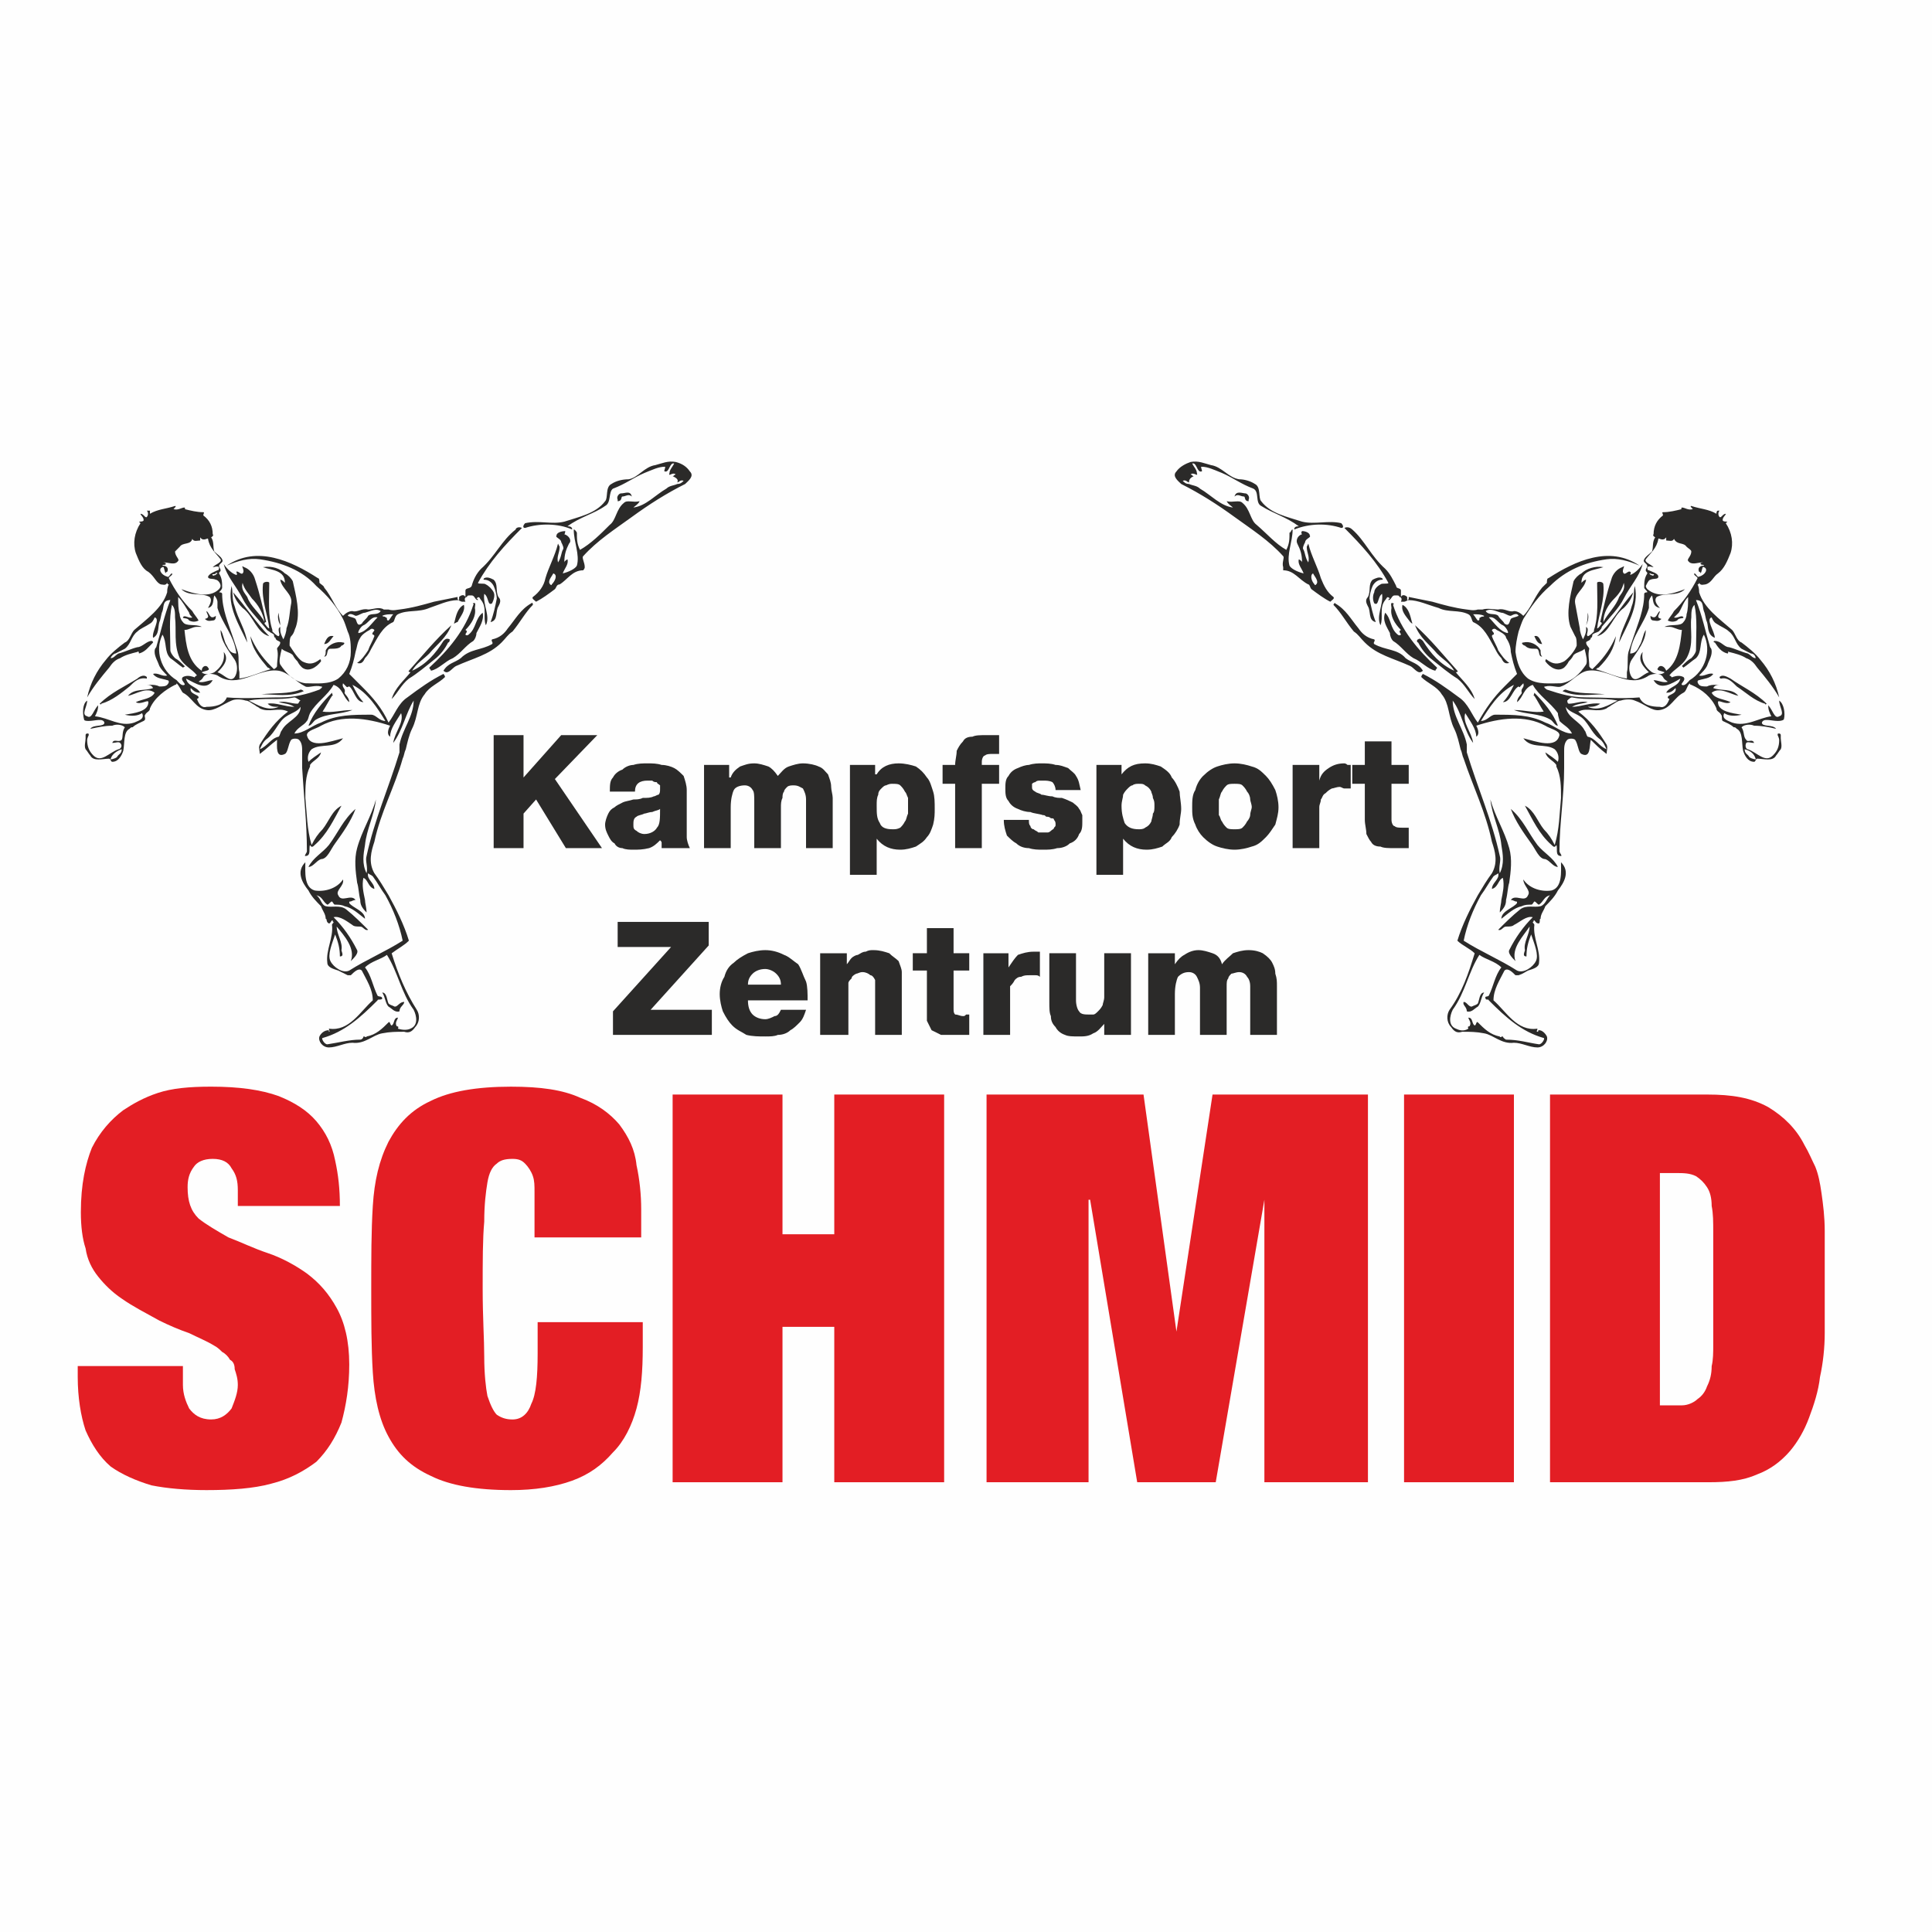 <?xml version="1.0" encoding="UTF-8"?>
<!DOCTYPE svg PUBLIC "-//W3C//DTD SVG 1.1//EN" "http://www.w3.org/Graphics/SVG/1.1/DTD/svg11.dtd">
<!-- Creator: CorelDRAW X7 -->
<svg xmlns="http://www.w3.org/2000/svg" xml:space="preserve" width="297mm" height="297mm" version="1.1" style="shape-rendering:geometricPrecision; text-rendering:geometricPrecision; image-rendering:optimizeQuality; fill-rule:evenodd; clip-rule:evenodd"
viewBox="0 0 29700 29700"
 xmlns:xlink="http://www.w3.org/1999/xlink">
 <defs>
  <style type="text/css">
   <![CDATA[
    .fil0 {fill:#FEFEFE}
    .fil3 {fill:#2B2A29}
    .fil2 {fill:#2B2A29;fill-rule:nonzero}
    .fil1 {fill:#E31E24;fill-rule:nonzero}
   ]]>
  </style>
 </defs>
 <g id="Ebene_x0020_1">
  <rect class="fil0" y="-109" width="29809" height="29809"/>
 </g>
 <g id="Ebene_x0020_1_0">
  <path class="fil1" d="M3656 18298c0,-145 -24,-241 -96,-338 -49,-96 -145,-145 -290,-145 -145,0 -241,49 -289,121 -73,97 -97,193 -97,314 0,217 48,362 169,482 121,97 290,193 458,290 193,72 387,169 604,241 217,72 434,193 603,314 193,145 338,313 458,531 121,217 193,506 193,868 0,338 -48,628 -120,893 -97,241 -217,434 -386,603 -193,145 -411,266 -700,338 -265,72 -603,97 -989,97 -314,0 -604,-25 -845,-73 -241,-72 -458,-169 -627,-289 -169,-145 -290,-338 -386,-555 -73,-218 -121,-507 -121,-821l0 -169 1617 0 0 290c0,145 48,265 96,362 73,96 169,169 338,169 145,0 241,-73 314,-169 48,-121 96,-241 96,-362 0,-97 -24,-169 -48,-241 0,-73 -24,-121 -72,-145 -25,-48 -73,-97 -121,-121 -24,-24 -72,-72 -121,-96 -120,-73 -241,-121 -386,-193 -145,-49 -313,-121 -458,-193 -217,-121 -410,-218 -579,-338 -145,-97 -266,-217 -362,-338 -97,-121 -169,-265 -193,-434 -49,-145 -73,-338 -73,-555 0,-435 73,-748 169,-990 121,-241 290,-434 483,-579 145,-96 313,-193 531,-265 217,-72 482,-97 820,-97 434,0 772,49 1038,145 241,97 434,217 579,386 144,169 241,362 289,603 48,218 73,435 73,700l-1569 0 0 -241 0 0z"/>
  <path id="_1" class="fil1" d="M8217 18539c0,-72 0,-145 0,-217 0,-96 0,-169 -25,-241 -24,-73 -72,-145 -120,-193 -48,-49 -97,-73 -193,-73 -121,0 -193,24 -242,73 -72,48 -120,145 -144,289 -24,145 -49,338 -49,604 -24,265 -24,603 -24,1037 0,434 24,772 24,1038 0,265 25,482 49,603 48,145 96,241 144,289 73,49 145,73 242,73 145,0 241,-97 289,-242 73,-144 97,-410 97,-772l0 -482 1616 0 0 386c0,362 -24,675 -96,941 -72,265 -193,507 -362,675 -169,194 -362,338 -627,435 -266,96 -579,145 -941,145 -531,0 -941,-73 -1231,-218 -314,-144 -507,-337 -651,-603 -145,-265 -218,-603 -242,-989 -24,-386 -24,-820 -24,-1279 0,-483 0,-893 24,-1279 24,-386 97,-700 242,-989 144,-265 337,-483 651,-627 290,-145 700,-218 1231,-218 458,0 796,49 1061,169 266,97 459,242 604,411 144,193 241,386 265,627 48,217 72,458 72,675l0 435 -1640 0 0 -483 0 0z"/>
  <polygon id="_2" class="fil1" points="12825,16826 14514,16826 14514,22786 12825,22786 12825,20397 12029,20397 12029,22786 10340,22786 10340,16826 12029,16826 12029,18974 12825,18974 "/>
  <polygon id="_3" class="fil1" points="15166,16826 17579,16826 18085,20470 18085,20470 18640,16826 21029,16826 21029,22786 19437,22786 19437,18443 19437,18443 18689,22786 17482,22786 16758,18443 16734,18443 16734,22786 15166,22786 "/>
  <polygon id="_4" class="fil1" points="21584,16826 23273,16826 23273,22786 21584,22786 "/>
  <path id="_5" class="fil1" d="M23828 16826l2413 0c386,0 675,48 941,193 241,145 434,338 555,579 72,121 120,241 169,338 48,121 72,241 96,410 24,169 49,362 49,579 0,242 0,531 0,893 0,217 0,434 0,676 0,217 -25,458 -73,675 -24,217 -96,435 -169,628 -72,193 -169,362 -289,506 -145,169 -314,290 -507,362 -217,97 -458,121 -748,121l-2437 0 0 -5960 0 0zm1689 4778l338 0c96,0 193,-49 241,-97 72,-48 121,-121 145,-193 48,-96 72,-193 72,-314 24,-96 24,-217 24,-313l0 -1738c0,-168 0,-289 -24,-410 0,-120 -24,-217 -72,-289 -48,-73 -97,-121 -169,-169 -97,-48 -193,-48 -314,-48l-241 0 0 3571 0 0z"/>
  <polygon class="fil2" points="7589,11301 8048,11301 8048,11952 8627,11301 9182,11301 8530,11976 9254,13038 8699,13038 8241,12290 8048,12507 8048,13038 7589,13038 "/>
  <path id="_1_1" class="fil2" d="M9375 12169c0,-96 0,-169 48,-217 24,-48 72,-96 145,-121 48,-48 120,-72 169,-72 72,-24 144,-24 217,-24 72,0 145,0 217,24 72,0 145,24 193,48 48,24 97,73 145,121 24,72 48,145 48,217l0 555c0,72 0,121 0,169 0,48 24,121 48,169l-434 0c0,-24 0,-48 0,-73 0,-24 0,-24 -24,-48 -48,48 -97,97 -169,121 -97,24 -169,24 -241,24 -49,0 -121,0 -169,-24 -48,0 -97,-24 -121,-73 -48,-24 -72,-72 -96,-120 -24,-48 -49,-97 -49,-169 0,-48 25,-121 49,-169 24,-48 48,-72 96,-97 24,-24 73,-48 121,-72 48,-24 96,-24 169,-48 48,0 96,0 144,-24 73,0 121,0 169,-24 25,0 49,-25 73,-25 24,-24 24,-48 24,-96 0,-24 0,-24 0,-48 -24,-24 -48,-24 -48,-49 -24,0 -49,0 -73,-24 -24,0 -48,0 -72,0 -121,0 -193,49 -193,169l-386 0 0 0zm362 507c0,48 0,72 48,96 24,25 72,49 121,49 96,0 168,-49 193,-97 48,-48 48,-145 48,-289 -24,24 -73,24 -121,48 -48,0 -96,24 -120,24 -49,24 -97,24 -121,48 -48,24 -48,73 -48,121l0 0z"/>
  <path id="_2_2" class="fil2" d="M10822 11759l387 0 0 193 24 0c24,-72 72,-121 144,-169 73,-24 121,-48 218,-48 72,0 144,24 217,48 48,24 96,73 145,145 48,-48 96,-121 168,-145 73,-24 145,-48 218,-48 96,0 193,24 241,48 72,24 96,73 145,121 24,72 48,120 48,193 0,48 24,120 24,169l0 772 -410 0 0 -748c0,-73 -24,-121 -48,-169 -49,-24 -73,-48 -145,-48 -24,0 -73,0 -97,24 -24,24 -48,48 -48,72 -24,24 -24,73 -24,97 -24,48 -24,96 -24,144l0 628 -410 0 0 -724c0,-72 0,-145 -25,-169 -24,-48 -72,-72 -120,-72 -73,0 -145,24 -169,72 -24,48 -48,145 -48,265l0 628 -410 0 0 -1279 -1 0z"/>
  <path id="_3_3" class="fil2" d="M13066 11759l387 0 0 145 24 0c72,-121 193,-169 337,-169 97,0 194,24 266,48 72,48 121,97 169,169 48,48 72,145 96,217 24,73 24,169 24,266 0,72 0,144 -24,241 -24,72 -48,145 -96,193 -48,72 -97,96 -169,145 -73,24 -145,48 -241,48 -145,0 -266,-48 -362,-169l0 0 0 555 -411 0 0 -1689 0 0zm652 290c-24,0 -48,0 -97,24 -24,0 -48,24 -72,48 -24,24 -48,48 -48,96 -24,49 -24,97 -24,169 0,121 0,193 48,266 24,72 96,96 193,96 48,0 72,0 121,-24 24,-24 48,-48 72,-96 24,-24 24,-73 48,-121 0,-24 0,-72 0,-121 0,-48 0,-72 0,-120 -24,-49 -24,-73 -48,-97 -24,-48 -48,-72 -72,-96 -25,-24 -73,-24 -121,-24l0 0z"/>
  <path id="_4_4" class="fil2" d="M14683 12049l-193 0 0 -290 193 0c0,-72 24,-145 24,-217 24,-48 49,-97 97,-145 24,-48 72,-72 145,-72 48,-24 120,-24 217,-24 24,0 72,0 96,0 48,0 73,0 97,0l0 289c-24,0 -73,0 -97,0 -48,0 -96,0 -120,24 -25,0 -49,48 -49,97l0 48 266 0 0 290 -266 0 0 989 -410 0 0 -989 0 0z"/>
  <path id="_5_5" class="fil2" d="M15817 12604c0,48 0,72 24,96 0,24 24,48 49,48 24,24 48,24 72,49 24,0 48,0 72,0 24,0 49,0 73,0 24,0 48,-25 48,-25 24,-24 48,-24 48,-48 24,-24 24,-24 24,-48 0,-24 0,-48 -24,-72 0,-25 -24,-25 -48,-25 -24,-24 -48,-24 -72,-24 -25,-24 -25,-24 -49,-24 -72,-24 -144,-24 -193,-48 -72,0 -144,-24 -193,-48 -72,-25 -120,-73 -144,-121 -49,-48 -49,-121 -49,-193 0,-72 0,-145 49,-193 24,-48 72,-97 144,-121 49,-24 121,-48 169,-48 73,-24 145,-24 193,-24 73,0 145,0 217,24 73,0 121,24 193,48 49,49 97,73 121,121 48,72 48,121 72,217l-386 0c0,-48 -24,-96 -48,-121 -48,-24 -96,-24 -145,-24 -24,0 -24,0 -48,0 -24,0 -48,0 -72,24 0,0 -24,0 -49,25 0,0 0,24 0,48 0,24 0,48 49,72 24,24 72,24 96,48 48,0 97,25 169,25 48,24 97,24 145,24 72,24 121,48 169,72 24,24 72,48 96,97 24,24 24,48 49,96 0,24 0,48 0,97 0,72 0,144 -49,193 -24,72 -72,120 -144,144 -49,49 -121,73 -194,73 -72,24 -144,24 -217,24 -72,0 -144,0 -217,-24 -72,0 -145,-24 -193,-73 -48,-24 -96,-72 -145,-120 -24,-73 -48,-145 -48,-241l386 0 0 0z"/>
  <path id="_6" class="fil2" d="M16855 11759l386 0 0 145 0 0c96,-121 193,-169 362,-169 96,0 169,24 241,48 72,48 145,97 169,169 48,48 96,145 121,217 0,73 24,169 24,266 0,72 -24,144 -24,241 -25,72 -73,145 -121,193 -24,72 -97,96 -145,145 -72,24 -145,48 -241,48 -145,0 -266,-48 -362,-169l0 0 0 555 -410 0 0 -1689 0 0zm651 290c-24,0 -72,0 -96,24 -24,0 -49,24 -73,48 -24,24 -48,48 -72,96 0,49 -24,97 -24,169 0,121 24,193 48,266 48,72 121,96 217,96 24,0 73,0 97,-24 48,-24 72,-48 96,-96 0,-24 24,-73 24,-121 24,-24 24,-72 24,-121 0,-48 0,-72 -24,-120 0,-49 -24,-73 -24,-97 -24,-48 -48,-72 -96,-96 -24,-24 -49,-24 -97,-24l0 0z"/>
  <path id="_7" class="fil2" d="M18327 12410c0,-96 0,-193 48,-265 24,-96 72,-169 120,-217 73,-72 145,-121 218,-145 72,-24 169,-48 265,-48 97,0 193,24 265,48 97,24 145,73 218,145 48,48 96,121 144,217 25,72 49,169 49,265 0,97 -24,169 -49,266 -48,72 -96,145 -144,193 -73,72 -121,121 -218,145 -72,24 -168,48 -265,48 -96,0 -193,-24 -265,-48 -73,-24 -145,-73 -218,-145 -48,-48 -96,-121 -120,-193 -48,-97 -48,-169 -48,-266zm410 0c0,25 0,73 0,121 24,24 24,73 48,97 24,48 48,72 72,96 25,24 73,24 121,24 48,0 97,0 121,-24 24,-24 48,-48 72,-96 24,-24 48,-73 48,-97 0,-48 24,-96 24,-121 0,-48 -24,-96 -24,-120 0,-48 -24,-97 -48,-121 -24,-48 -48,-72 -72,-96 -24,-24 -73,-24 -121,-24 -48,0 -96,0 -121,24 -24,24 -48,48 -72,96 -24,24 -24,73 -48,121 0,24 0,72 0,120z"/>
  <path id="_8" class="fil2" d="M19871 11759l410 0 0 241 0 0c24,-96 72,-144 145,-193 72,-48 145,-72 241,-72 0,0 24,0 48,24 0,0 24,0 49,0l0 362c-25,0 -73,0 -97,0 -24,0 -48,-24 -72,-24 -49,0 -97,24 -121,24 -48,24 -72,48 -96,72 -49,24 -49,73 -73,97 0,48 -24,72 -24,120l0 628 -410 0 0 -1279z"/>
  <path id="_9" class="fil2" d="M21656 12049l-265 0 0 555c0,48 24,96 48,96 24,24 73,24 121,24 0,0 24,0 48,0 0,0 24,0 48,0l0 314c-48,0 -72,0 -120,0 -24,0 -73,0 -97,0 -96,0 -169,0 -217,-24 -72,0 -121,-24 -145,-73 -24,-24 -48,-72 -72,-120 0,-73 -24,-145 -24,-217l0 -555 -193 0 0 -290 193 0 0 -362 410 0 0 362 265 0 0 290 0 0z"/>
  <polygon id="_10" class="fil2" points="9423,15547 10316,14558 9495,14558 9495,14172 10895,14172 10895,14534 10002,15523 10943,15523 10943,15909 9423,15909 "/>
  <path id="_11" class="fil2" d="M11498 15378c0,97 24,169 72,218 49,48 121,72 194,72 48,0 96,-24 144,-48 49,0 73,-49 97,-97l386 0c-24,73 -48,145 -97,193 -48,48 -96,97 -144,121 -49,48 -121,72 -193,72 -49,24 -121,24 -193,24 -97,0 -194,0 -290,-24 -72,-48 -145,-72 -217,-145 -48,-48 -97,-120 -145,-217 -24,-72 -48,-169 -48,-265 0,-97 24,-193 72,-266 24,-96 73,-168 145,-217 48,-48 121,-96 217,-145 72,-24 169,-48 266,-48 96,0 193,24 289,73 72,24 145,96 217,144 48,73 73,169 121,266 24,72 24,193 24,289l-917 0 0 0zm507 -241c0,-72 -24,-121 -73,-169 -48,-48 -120,-72 -168,-72 -73,0 -145,24 -194,72 -48,48 -72,97 -72,169l507 0 0 0z"/>
  <path id="_12" class="fil2" d="M12608 14654l410 0 0 169 0 0c24,-24 48,-72 73,-96 24,-24 72,-48 96,-48 48,-25 73,-49 121,-49 48,-24 72,-24 120,-24 97,0 169,24 242,48 48,49 96,73 144,121 25,73 49,121 49,169 0,48 0,121 0,145l0 820 -410 0 0 -603c0,-48 0,-97 0,-145 0,-24 0,-72 0,-96 -25,-49 -49,-73 -73,-73 -24,-24 -72,-48 -120,-48 -49,0 -73,24 -97,24 -48,24 -72,48 -72,73 -25,24 -49,48 -49,72 0,48 0,72 0,96l0 700 -434 0 0 -1255 0 0z"/>
  <path id="_13" class="fil2" d="M14900 14920l-241 0 0 579c0,48 0,72 24,97 48,0 73,24 121,24 24,0 24,0 48,-24 24,0 48,0 48,0l0 313c-24,0 -72,0 -96,0 -48,0 -73,0 -121,0 -96,0 -169,0 -217,0 -48,-24 -97,-48 -145,-72 -24,-48 -48,-97 -72,-145 0,-48 0,-121 0,-217l0 -555 -217 0 0 -266 217 0 0 -386 410 0 0 386 241 0 0 266 0 0z"/>
  <path id="_14" class="fil2" d="M15117 14654l386 0 0 218 0 0c49,-73 97,-145 145,-193 73,-25 145,-49 242,-49 24,0 24,0 48,0 24,0 24,0 48,0l0 386c-24,-24 -48,-24 -72,-24 -24,0 -49,0 -73,0 -72,0 -96,0 -144,24 -49,0 -73,25 -97,49 -24,48 -48,72 -72,96 0,48 0,73 0,121l0 627 -411 0 0 -1255 0 0z"/>
  <path id="_15" class="fil2" d="M17386 15909l-411 0 0 -169 0 0c-48,49 -96,121 -169,145 -72,48 -144,48 -217,48 -96,0 -169,0 -217,-24 -72,-24 -121,-72 -145,-120 -48,-49 -72,-97 -72,-169 -24,-49 -24,-121 -24,-218l0 -748 410 0 0 724c0,73 24,145 48,169 24,49 97,49 145,49 24,0 48,0 72,0 25,0 49,-25 73,-49 24,-24 48,-48 72,-96 0,-24 24,-73 24,-121l0 -676 411 0 0 1255z"/>
  <path id="_16" class="fil2" d="M17651 14654l410 0 0 169 0 0c48,-72 97,-120 145,-144 72,-49 145,-73 217,-73 72,0 145,24 217,48 73,25 121,73 145,169 48,-72 121,-120 169,-169 72,-24 145,-48 241,-48 97,0 169,24 217,48 73,49 121,97 145,145 24,49 48,97 48,169 25,73 25,121 25,193l0 748 -411 0 0 -748c0,-72 -24,-120 -48,-145 -24,-48 -72,-72 -121,-72 -48,0 -96,24 -120,24 -24,24 -48,48 -48,73 -25,24 -25,72 -25,120 0,24 0,73 0,121l0 627 -410 0 0 -724c0,-72 -24,-120 -48,-169 -24,-48 -72,-72 -121,-72 -72,0 -120,24 -169,72 -24,49 -48,145 -48,266l0 627 -410 0 0 -1255 0 0z"/>
  <path class="fil3" d="M21126 9105c-25,48 -25,120 0,169 72,48 48,-97 120,-145 24,169 -96,338 -24,483 48,-121 -24,-266 72,-387 25,-24 25,-72 73,-24 -24,0 -24,24 -24,24 48,0 48,-72 96,-72 0,0 0,0 24,0 24,0 49,0 49,24l24 0c0,-24 0,-72 0,-96 0,-49 -73,-24 -73,-73 -48,-96 -96,-193 -169,-265 -217,-193 -313,-434 -506,-603 -24,-24 -73,-49 -121,-24 265,265 507,530 676,844 0,24 -97,0 -121,24 -48,24 -96,73 -96,121zm3257 507c0,0 0,0 0,0 0,0 0,0 0,0zm24 -193c0,72 0,120 -24,193 24,-49 48,-121 24,-193zm2968 1930c0,0 0,-24 0,-48 0,-25 -24,-25 -24,-25 -24,0 -24,0 -24,25 0,0 24,48 24,72 0,96 -24,169 -97,241 -120,121 -241,-48 -386,-96 -24,0 -48,-49 -24,-97 24,-24 72,0 121,0 -24,-72 -97,0 -121,-48 -48,-48 -24,-121 -72,-193 0,0 0,0 0,0 48,-48 144,-48 193,-24 120,0 241,24 338,48 -49,-72 -218,-24 -218,-96 25,-73 145,-25 242,-25 24,0 72,0 96,-24 24,-96 0,-241 -72,-289 0,96 96,217 0,241 -73,48 -97,-96 -169,-169 0,73 24,121 48,169 -193,24 -386,169 -603,97 -48,-25 -169,-49 -121,-145 73,48 169,48 266,24 -145,-24 -362,-48 -362,-193 0,-48 120,48 193,0 -97,-48 -242,-48 -290,-145 121,-96 290,24 410,48 -96,-120 -265,-72 -386,-120 0,0 0,0 0,0 24,-49 73,-49 121,-49 -24,0 -48,0 -97,0 -24,0 -72,0 -120,25 -48,0 -97,0 -121,-25 0,0 -24,-24 -24,-48 0,0 0,-24 24,-24 73,-24 169,-24 217,-96 -72,-25 -144,48 -217,24 48,-49 97,-97 121,-145 24,-73 72,-145 72,-217 0,-24 0,-49 -24,-73 -72,-241 -121,-482 -217,-724 121,0 96,97 121,169 24,49 24,121 48,169 24,73 0,193 120,242 0,-97 -144,-290 -48,-314 0,0 24,72 73,96 72,49 144,73 193,121 96,72 96,193 193,265 48,25 96,49 144,73 49,0 73,48 73,72 -48,0 -73,-48 -121,-72 -96,-24 -193,-73 -289,-97 -73,0 -121,-96 -217,-96 -25,0 -25,24 0,24 48,72 96,145 193,169 24,0 0,-48 24,-24 96,24 193,48 265,96 0,0 0,0 0,0 72,24 121,73 169,145 121,145 241,290 338,458 -48,-217 -145,-410 -290,-579 -72,-96 -193,-193 -289,-265 -73,-24 -97,-145 -145,-193 -193,-169 -434,-338 -507,-579 0,-24 0,-73 -24,-121 24,0 24,-24 24,-24 24,48 73,24 97,24 96,-24 120,-120 193,-169 96,-72 145,-193 193,-313 48,-145 24,-314 -73,-459 0,0 25,-24 25,-24 -25,0 -73,0 -73,-24 0,-48 48,-73 48,-97 -48,0 -72,73 -96,49 -24,-24 -24,-73 0,-97 -24,0 -24,0 -24,0 -24,0 -24,48 -24,48 -121,-72 -242,-72 -386,-120 -25,0 0,24 24,48 -73,24 -121,-24 -169,-24 0,0 -24,24 0,24 -97,24 -193,48 -290,48 -24,0 0,24 0,49 -96,72 -145,168 -145,289 -24,24 25,48 25,48 -49,73 -25,145 -49,217 -48,49 -96,73 -120,121 -24,48 24,48 48,97 0,24 -24,48 -24,72 0,24 24,24 24,48 -48,73 -48,145 -48,217 0,25 48,49 48,73 0,0 -48,0 -48,24 0,241 -97,458 -169,676 -24,72 -48,144 -73,217 -24,96 0,217 -24,313 0,25 0,49 0,97 -169,-24 -313,-97 -482,-145 24,0 24,-24 48,-24 145,-145 241,-289 265,-483 -72,169 -169,314 -313,459 -24,24 -24,24 -49,48 0,0 -48,-24 -48,-48 0,0 0,0 0,0 0,-97 -24,-169 0,-265 0,-25 -48,-49 -48,-97 0,-24 72,-24 72,-72 24,0 24,-49 24,-49 25,-24 49,-24 97,-48 -24,0 -24,0 0,0 24,-24 48,-48 48,-72 121,-145 266,-290 338,-435 97,-193 241,-337 290,-530 -49,72 -121,144 -193,168 0,0 24,-48 0,-48 -25,-24 -73,48 -97,24 -48,-48 48,-144 -24,-96 -72,24 -145,96 -169,193 -72,217 -121,434 -169,651 0,0 24,0 24,24 -24,25 -48,73 -72,73 24,-217 120,-434 96,-676 0,-48 -96,-48 -96,-24 0,266 24,507 -48,724 0,24 0,24 0,24 -25,24 -73,72 -97,72 -24,-24 0,-48 0,-96 0,-24 0,-24 -24,-48 0,0 0,-24 0,-24 0,24 0,48 0,72 0,48 -24,96 -48,145 -24,-49 -49,-121 -49,-169 -24,-121 -48,-266 -72,-386 -24,-145 145,-217 169,-362 -24,0 -48,24 -72,48 0,-193 193,-193 337,-241 -120,-24 -265,24 -337,96 -49,24 -97,73 -121,121 -48,217 -121,483 -48,700 24,48 48,96 72,144 24,25 24,97 24,145 -24,73 -121,193 -193,242 -96,48 -169,48 -265,-25 -24,-24 -24,25 -24,25 72,96 193,168 289,96 24,-24 48,-48 72,-96 25,-25 49,-49 73,-97 48,-48 121,-48 169,-96 24,96 48,193 24,241 0,0 0,0 0,0 -97,145 -217,265 -386,289 -169,0 -362,24 -507,-72 -120,-97 -169,-241 -193,-410 0,-97 24,-217 48,-314 25,-72 49,-145 73,-193 120,-193 241,-362 410,-507 241,-241 531,-362 869,-410 169,-24 337,24 506,97 -458,-314 -989,-73 -1399,193 -24,0 -24,48 -24,72 -24,24 -49,48 -73,72 -120,145 -169,314 -289,435 -48,-48 -97,-73 -145,-73 -72,25 -145,-48 -241,-24 -73,0 -169,-24 -242,0 -24,0 -48,0 -72,0 0,24 0,24 0,0 -72,24 -145,0 -169,0 -193,-24 -362,-72 -531,-120 0,0 0,0 0,0 -120,-24 -241,-49 -362,-73 0,0 0,0 0,24 0,0 0,25 -24,25 0,0 0,-25 0,-25 0,-24 0,-24 0,-24 -24,-24 -72,-48 -96,0 0,0 0,0 0,0 0,0 0,0 0,0l-24 0c24,0 48,24 24,73 0,0 48,0 48,0 24,0 48,-24 72,-24 145,0 290,72 459,120 145,73 313,24 458,97 49,24 49,96 73,120 169,73 241,242 337,411 25,48 49,96 97,144 24,49 48,97 121,73 -73,-49 -121,-121 -169,-193 -24,-73 -73,-145 -97,-218 0,-24 24,-24 24,-24 24,-24 -24,-48 -24,-72 24,-24 48,-24 73,0 48,24 144,72 144,121 49,72 73,144 73,217 24,120 48,217 96,338 -72,72 -120,120 -193,193 -169,168 -289,337 -410,555 -96,-121 -145,-290 -289,-387 -194,-144 -362,-265 -555,-361 0,0 -25,24 -25,48 97,96 242,145 314,265 121,145 97,338 193,531 48,97 73,217 97,314 24,48 24,96 48,145 145,434 338,820 434,1278 48,145 97,314 0,483 -72,96 -145,217 -217,338 -121,217 -241,458 -314,699 73,73 193,121 266,194 -97,313 -193,603 -386,868 -49,73 -49,193 24,266 48,72 96,96 169,72 120,0 217,0 338,24 144,24 265,169 458,145 121,0 241,72 362,72 96,0 169,-96 145,-169 -24,-48 -73,-96 -121,-96 -24,0 0,24 -24,24 -24,0 0,-24 0,-48 -314,48 -483,-266 -676,-435 0,-169 97,-313 169,-458 49,-48 121,24 169,72 24,0 48,0 48,0 73,-24 97,-48 145,-72 73,-24 169,-48 169,-121 24,-193 -96,-386 -72,-579 0,-24 -24,-24 -24,-48 24,0 0,-24 24,-24 24,24 24,48 72,48 24,-24 0,-72 24,-72 0,-73 48,-121 73,-193 72,-73 144,-145 193,-242 96,-120 193,-289 48,-434 0,145 24,386 -145,434 -145,24 -338,-24 -434,-169 0,97 120,169 72,242 -48,120 -193,-24 -265,72 24,0 72,24 72,24 24,0 24,0 24,24 -48,73 -241,121 -241,242 97,-73 193,-169 314,-193 48,-24 96,-24 144,-24 0,0 0,0 0,0 25,0 25,-25 49,-49 24,0 48,49 72,49 73,-49 73,-121 169,-145 -48,48 -72,145 -145,169 0,0 0,0 0,0 -96,24 -217,-24 -313,48 -121,96 -242,217 -338,314 48,24 72,-49 120,-49 49,0 97,0 121,-24 97,-48 193,-145 290,-120 -145,144 -266,313 -362,506 -24,49 48,121 96,169 -72,-193 121,-386 217,-531 0,121 -96,242 -72,362 0,24 -48,97 24,97 0,-121 24,-217 72,-338 49,145 121,314 73,410 -48,97 -193,193 -290,145 -265,-169 -555,-290 -820,-459 48,-241 145,-482 265,-699 73,-97 121,-193 193,-290 25,-24 49,-24 73,-48 24,96 -97,145 -97,241 97,-24 97,-145 169,-169 24,121 0,217 -24,338 0,48 -24,121 -24,193 72,-72 96,-120 96,-193 25,-96 25,-193 49,-265 24,-169 48,-362 0,-531 -73,-266 -217,-483 -290,-748 24,241 145,458 169,700 24,144 48,289 -24,434 -24,-97 24,-193 0,-265 -121,-555 -338,-1038 -507,-1593l0 -24c0,-24 0,-73 0,-97 -48,-241 -217,-434 -217,-675 145,193 169,458 314,651 -24,-169 -169,-313 -121,-458 72,120 169,241 169,362 72,-49 0,-169 0,-169 362,-121 748,-169 1062,0 72,48 217,72 217,145 -48,217 -362,96 -555,48 121,169 338,72 482,169 49,48 73,120 49,193 -49,-48 -121,-97 -193,-145 24,97 120,121 169,193 0,24 0,24 0,24 72,145 72,314 72,483 -24,241 -24,482 -97,724 -48,-97 -96,-169 -168,-242 -97,-120 -145,-289 -290,-362 121,218 217,435 410,604 24,24 48,48 73,0 24,48 -25,169 72,169 24,0 -24,-49 -24,-73 0,-434 72,-844 72,-1279 0,-96 0,-193 0,-265 0,-48 0,-121 48,-169 25,-24 97,-24 121,0 48,72 48,193 97,217 144,73 120,-120 144,-217 73,72 145,145 242,217 0,-48 24,-96 0,-145 -121,-193 -242,-362 -435,-506 145,-73 290,24 435,-49 24,-24 48,-24 72,-48 48,-24 97,-72 145,-72 72,-24 169,-24 217,0 145,48 265,169 386,145 169,-25 217,-193 362,-266 48,-24 48,-96 97,-145 0,24 24,24 24,24 0,0 0,0 0,0 169,73 313,194 386,362 0,49 48,49 72,97 24,24 0,72 24,96 49,25 121,49 169,97 24,0 24,0 48,24 97,48 73,217 97,338 24,72 72,169 169,169 24,0 24,-48 48,-48 97,0 241,48 290,-49 24,-24 48,-72 72,-96 24,-48 0,-121 0,-169l0 0zm-9290 -4102c49,-72 145,-121 217,-145 121,-24 218,24 314,48 169,25 266,193 434,218 73,0 169,24 242,72 96,48 48,217 96,265 145,193 410,242 628,314 193,48 410,-24 603,24 24,24 48,73 0,73 -217,-73 -483,-73 -724,24 0,-49 48,-49 72,-49 -193,-144 -386,-193 -579,-313 -96,-49 -24,-217 -120,-266 -193,-72 -314,-169 -483,-241 -121,-48 -217,-96 -314,-96 -24,0 24,72 0,72 -72,24 -72,-145 -144,-121 24,49 72,97 72,145 24,72 -48,-24 -97,24 25,0 25,24 49,24 -49,24 -73,49 -73,97 -24,0 -48,-48 -96,-24 24,24 48,48 96,48 49,24 121,24 169,72 169,97 314,266 507,290 -24,-24 -72,-48 -97,-97 97,25 193,-24 242,25 120,96 120,265 217,337 169,145 289,290 458,386 49,-96 49,-169 49,-265 24,0 24,-48 48,-48 0,193 -97,386 -48,555 24,48 120,96 217,120 -24,-72 -97,-144 -73,-217 0,0 49,24 49,48 0,-120 -24,-193 -73,-289 -24,-48 0,-121 73,-145 -24,-24 0,-48 0,-48 48,0 120,24 120,72 24,24 -72,48 -72,97 -24,48 -48,96 -24,120 24,49 24,121 72,193 24,-96 -24,-144 -24,-241 0,0 24,-48 24,-48 48,193 145,362 193,531 48,120 97,217 193,289 24,24 -24,49 -48,73 -97,-49 -193,-121 -290,-193 -24,-25 -24,-73 -48,-73 -145,-72 -217,-217 -386,-217 0,0 0,-24 0,-48 -24,-73 24,-145 0,-169 -217,-241 -482,-410 -748,-603 -265,-193 -531,-362 -820,-507 -49,-48 -145,-121 -73,-193l0 0zm2896 2630c-73,-72 -97,-121 -169,-169 -121,-145 -193,-289 -314,-410 0,0 24,-48 24,-24 169,96 242,241 362,386 49,72 121,145 242,169 24,24 -25,48 0,72 168,97 361,72 482,217 97,73 193,73 266,193 0,0 -25,24 -49,24 -48,0 -96,-72 -145,-96 -265,-121 -506,-169 -699,-362l0 0zm48 -555c-24,-48 -48,-97 0,-145 48,-96 0,-193 72,-265 49,-24 97,-48 145,-24 0,0 24,24 0,24 -72,0 -120,48 -145,96 -24,49 -48,145 -48,193 24,121 48,242 97,362 -121,-24 -73,-169 -121,-241l0 0zm338 410c-48,-96 -121,-193 -73,-313 97,96 73,241 193,337 0,0 25,24 49,0 0,-24 -49,-48 0,-72 -97,-97 -169,-217 -145,-338 0,-24 -24,-96 24,-72 24,0 0,24 0,24 121,386 386,700 676,965 0,24 -24,24 -24,48 -121,-24 -218,-145 -338,-193 -121,-72 -193,-193 -314,-265 -24,-24 -48,-73 -48,-121l0 0zm507 121c120,193 265,362 482,458 -72,-120 -169,-169 -265,-265 -121,-145 -266,-241 -338,-434 241,217 434,458 651,699 25,24 -48,24 -24,24 97,121 242,242 290,411 -97,-97 -145,-218 -266,-314 -120,-72 -265,-193 -386,-290 -96,-72 -169,-169 -217,-265 -24,0 -24,-48 0,-48 24,-24 48,0 73,24l0 0zm-194 -290c-72,-96 -144,-169 -120,-265 96,48 120,169 145,265 24,49 -25,0 -25,0zm-2485 -1882c0,0 0,24 0,24 -72,0 -48,-72 -72,-72 -48,0 -97,-48 -145,0 24,-97 121,-48 169,-48 24,0 72,48 48,96l0 0zm4343 5284c-120,-168 -241,-337 -313,-530 193,169 265,362 410,555 96,120 241,193 314,337 -73,0 -121,-96 -193,-120 -97,0 -145,-145 -218,-242l0 0zm-3329 -3981c0,0 0,24 24,0 48,-48 -24,-120 -48,-169 -49,24 -25,121 24,169zm4198 1327c-145,24 -265,193 -410,242 -48,24 -145,-25 -241,0 -49,0 24,48 24,48 217,72 386,120 603,120 289,0 555,25 820,0 49,121 193,145 314,145 72,24 121,-48 145,-120 24,0 -24,0 -24,-25 0,-48 144,-48 120,-144 -48,48 -72,72 -144,72 48,-96 193,-96 217,-217 -121,72 -314,193 -411,24 73,0 145,48 218,24 -24,-24 -49,-24 -73,-72 -48,-73 -169,-48 -217,-24 -314,217 -627,-121 -941,-73l0 0zm-458 652c-121,-169 -290,-266 -386,-435 -145,49 -145,193 -242,266 0,-73 73,-121 73,-145 -24,-72 48,-72 24,-145 -24,24 -48,49 -48,49 0,24 -25,0 -25,0 -96,48 -120,241 -241,241 72,-73 121,-169 169,-266 -241,121 -386,362 -507,555 97,0 145,-96 217,-96 290,0 531,0 773,121 144,48 265,168 410,168 -48,-96 -121,-120 -193,-193 0,-24 -24,-72 -24,-120l0 0zm410 265c24,24 24,73 48,97 121,24 169,144 290,193 -25,-49 -49,-121 -121,-169 -121,-97 -169,-266 -290,-338 -72,-48 -168,-72 -217,-145 24,169 217,217 290,362zm-241 -410c96,0 193,-48 289,-24 -72,24 -169,24 -241,72 145,0 289,-72 434,-48 -72,48 -121,48 -193,48 169,73 314,-24 459,-96 -242,-49 -459,0 -700,-49 -24,0 -48,25 -73,49 0,0 0,48 25,48l0 0zm-1014 -1206c-72,-25 -121,-145 -217,-121 96,96 169,217 289,241 25,0 -24,-96 -72,-120l0 0zm-338 -121c0,-24 49,0 49,-24 -49,-24 -97,-24 -169,-24 24,24 48,72 72,96 48,0 0,-48 48,-48l0 0zm314 -72c-97,-25 -169,-73 -241,-25 48,73 144,25 193,73 24,48 72,72 96,120 73,49 73,-24 97,-72 24,-24 72,-24 120,-48 -24,-48 -72,-24 -120,0 -49,0 -97,-48 -145,-48l0 0zm-338 5260c-169,265 -217,579 -410,844 -48,97 -72,241 48,290 49,24 121,48 193,0 -24,-49 24,-24 24,-49 25,-48 -24,-96 -24,-120 73,0 49,96 97,120 24,0 24,-72 48,-48 97,97 193,193 338,217 0,24 24,0 48,0 0,24 48,49 48,49 193,0 338,48 507,72 48,0 97,-97 72,-97 -337,-96 -579,-313 -844,-579 0,-24 -48,0 -48,-24 -24,-48 24,-24 48,-48 72,-145 96,-314 193,-434 -97,-97 -241,-121 -338,-193l0 0zm3185 -5236c0,48 -24,96 -48,120 -48,73 -193,24 -290,73 -24,0 49,0 73,0 72,0 120,48 193,48 -24,217 -48,483 -241,627 -25,-72 -97,-96 -121,-48 -48,48 48,48 96,72 -48,49 -144,25 -193,0 -96,-72 -169,-168 -144,-313 -97,120 24,241 96,313 -96,25 -193,169 -265,73 -49,-73 -49,-193 0,-266 96,-144 217,-289 217,-458 -48,72 -48,169 -97,241 -24,48 -48,121 -144,121 24,-266 217,-459 289,-700 0,-48 0,-72 0,-96 0,-25 24,-73 48,-97 24,73 0,169 121,193 -48,-48 -97,-120 -48,-169 120,-72 313,0 434,-120 -193,72 -410,144 -579,0 -24,-25 -24,-49 -24,-49 24,-48 48,-96 72,-96 48,-24 121,0 121,-48 0,-49 -97,-73 -145,-97 -24,0 -24,-24 -24,-48 24,-24 72,0 96,0 -48,-48 -144,-73 -120,-121 72,-96 169,-169 193,-314 0,-24 72,49 121,-24 0,24 0,24 0,49 48,0 96,24 120,-25 48,97 145,49 193,121 24,24 73,48 73,73 0,72 -73,120 -49,144 49,73 145,24 217,24 49,0 -48,0 -24,25 24,24 49,0 49,24 -73,0 -97,48 -73,96 0,0 24,0 24,24 24,-48 24,-120 49,-96 72,24 24,120 -73,145 -24,24 -48,-49 -72,-49 -24,24 48,49 48,73 -96,193 -217,362 -362,506 -24,49 -72,97 -96,145 48,24 96,24 144,0 25,-48 97,-24 97,-48 -24,-48 -97,24 -145,0 24,-24 48,-48 73,-72 48,-73 72,-169 144,-242 0,97 0,193 -24,266l0 0zm73 675c48,-48 72,-96 72,-120 0,-242 24,-483 -24,-700 -48,48 -48,121 -48,193 -25,193 48,410 -73,627 -72,121 -193,169 -265,266 24,0 48,48 48,24 72,-24 121,-24 169,0 48,48 -48,96 -24,120 48,25 96,-48 120,-72 242,-145 338,-458 218,-700 -73,121 -25,266 -121,362 -72,49 -121,97 -193,145 0,0 -24,-24 -24,-24 48,-48 96,-97 145,-121l0 0zm892 1520c24,25 121,49 97,25 -24,-73 -73,-121 -169,-145 0,72 48,72 72,120zm-2075 -2437c-96,97 -169,218 -169,362 73,-144 193,-241 242,-386 48,-72 96,-120 72,-217 -24,97 -72,169 -145,241zm555 -386c0,0 0,-24 0,0 -48,0 0,0 0,24 24,0 48,25 48,0 25,-24 -24,0 -48,-24zm-289 507c48,-121 24,-217 48,-314 72,314 -121,604 -241,869 24,-193 144,-362 193,-555l0 0zm337 217c-48,0 -48,-48 -48,-72 97,72 97,-48 145,-73 0,49 -72,97 24,121 -48,48 -96,24 -121,24l0 0zm-458 -193c-169,121 -217,386 -410,434 217,-193 362,-458 555,-675 -24,96 -73,169 -145,241zm1496 1086c-24,0 -24,-24 -24,-24 48,-48 121,0 169,24 169,121 386,217 555,386 0,0 -24,24 -24,0 -169,-48 -290,-169 -435,-265 -72,-73 -144,-145 -241,-121zm-1786 241c0,0 0,0 0,0 -217,0 -434,48 -651,-48 0,0 24,-24 48,-24 193,72 386,48 603,72zm-989 -675c0,48 0,72 24,96 -72,0 -24,-121 -96,-121 -73,0 -121,0 -169,-48 -24,0 -72,-48 -24,-48 96,-24 217,24 265,121l0 0zm24 -97c-72,0 -96,-72 -120,-121 72,-24 96,73 120,121zm-120 796c-24,0 0,-24 0,-48 144,145 289,314 362,507 -49,0 -73,-73 -121,-97 -169,-96 -362,-72 -555,-144 169,0 314,48 458,24 -48,-73 -96,-169 -144,-242l0 0zm-965 4778c48,-24 72,-24 96,-48 24,-49 24,-169 97,-169 -49,72 -49,169 -97,217 -48,24 -96,96 -169,72 0,-72 -72,-96 -48,-145 48,0 72,73 121,73l0 0z"/>
  <path class="fil3" d="M7589 9105c24,48 0,120 -24,169 -72,48 -48,-97 -121,-145 -24,169 97,338 25,483 -49,-121 24,-266 -73,-387 -24,-24 -24,-72 -72,-24 24,0 24,24 24,24 -48,0 -48,-72 -97,-72 0,0 0,0 -24,0 -24,0 -48,0 -48,24l-24 0c0,-24 0,-72 0,-96 0,-49 72,-24 96,-73 25,-96 73,-193 145,-265 217,-193 314,-434 531,-603 0,-24 48,-49 97,-24 -266,265 -507,530 -676,844 0,24 96,0 121,24 48,24 96,73 120,121l0 0zm-3281 507c0,0 0,0 0,0 0,0 0,0 0,0zm-24 -193c0,72 24,120 24,193 -24,-49 -49,-121 -24,-193zm-2968 1930c0,0 0,-24 0,-48 0,-25 24,-25 24,-25 24,0 24,0 24,25 0,0 -24,48 -24,72 0,96 24,169 96,241 121,121 242,-48 386,-96 25,0 73,-49 25,-97 -25,-24 -73,0 -121,0 24,-72 96,0 145,-48 24,-48 0,-121 48,-193 0,0 0,0 0,0 -48,-48 -145,-48 -193,-24 -121,0 -217,24 -338,48 48,-72 217,-24 217,-96 -24,-73 -145,-25 -241,-25 -24,0 -72,0 -72,-24 -25,-96 -25,-241 48,-289 0,96 -97,217 0,241 72,48 96,-96 169,-169 0,73 -24,121 -49,169 218,24 387,169 604,97 48,-25 169,-49 120,-145 -72,48 -169,48 -265,24 145,-24 362,-48 362,-193 0,-48 -121,48 -193,0 96,-48 241,-48 289,-145 -120,-96 -289,24 -410,48 97,-120 266,-72 386,-120 0,0 0,0 0,0 -24,-49 -72,-49 -120,-49 24,0 48,0 96,0 24,0 73,0 121,25 48,0 96,0 120,-25 0,0 25,-24 25,-48 0,0 0,-24 -25,-24 -72,-24 -168,-24 -217,-96 73,-25 145,48 217,24 -48,-49 -96,-97 -120,-145 -24,-73 -73,-145 -73,-217 0,-24 0,-49 25,-73 72,-241 120,-482 217,-724 -121,0 -97,97 -121,169 -24,49 -24,121 -48,169 -24,73 0,193 -97,242 -24,-97 121,-290 24,-314 0,0 -24,72 -72,96 -72,49 -145,73 -193,121 -97,72 -97,193 -193,265 -48,25 -97,49 -145,73 -24,0 -72,48 -72,72 48,0 72,-48 120,-72 97,-24 193,-73 290,-97 72,0 145,-96 217,-96 24,0 24,24 24,24 -72,72 -120,145 -217,169 0,0 0,-48 -24,-24 -97,24 -193,48 -265,96 0,0 0,0 0,0 -73,24 -121,73 -169,145 -121,145 -242,290 -338,458 48,-217 145,-410 289,-579 73,-96 193,-193 290,-265 72,-24 96,-145 145,-193 193,-169 434,-338 506,-579 0,-24 0,-73 25,-121 -25,0 -25,-24 -25,-24 -24,48 -72,24 -96,24 -73,-24 -97,-120 -193,-193 -97,-48 -145,-169 -193,-289 -48,-145 -24,-314 72,-459 0,0 -24,-24 -24,-24 24,0 72,0 72,-24 0,-48 -48,-73 -48,-97 48,0 73,73 97,49 24,-24 24,-73 0,-97 24,0 24,0 48,0 0,0 0,48 0,48 121,-72 241,-72 386,-120 24,0 0,24 -24,48 72,24 121,-24 169,-24 0,0 24,24 0,24 96,24 193,48 289,48 24,0 0,24 0,49 97,72 145,168 145,289 24,24 -24,48 -24,48 48,73 24,145 48,217 49,49 97,73 121,121 24,48 -24,48 -48,97 0,24 24,48 24,72 0,24 -24,24 -24,48 48,73 48,145 48,217 0,25 -24,49 -48,73 0,0 48,0 48,24 0,241 96,458 169,676 24,72 48,144 72,217 24,96 0,217 24,313 0,25 0,49 0,97 169,-24 314,-97 483,-145 -24,0 -24,-24 -48,-24 -121,-145 -242,-289 -266,-483 73,169 169,314 314,459 24,24 24,24 48,48 0,0 48,-24 48,-48 0,0 0,0 0,0 0,-97 25,-169 0,-265 0,-25 49,-49 49,-97 0,-24 -73,-24 -73,-72 -24,0 -24,-49 -24,-49 -24,-24 -48,-24 -72,-48 0,0 0,0 0,0 -48,-24 -48,-48 -73,-72 -120,-145 -265,-290 -337,-435 -97,-193 -242,-337 -290,-530 48,72 121,144 193,168 24,0 0,-48 0,-48 24,-24 72,48 97,24 48,-48 -49,-144 24,-96 72,24 144,96 169,193 72,217 120,434 169,651 0,0 -25,0 -25,24 25,25 49,73 73,73 -24,-217 -121,-434 -97,-676 0,-48 97,-48 97,-24 0,266 -24,507 48,724 0,24 0,24 0,24 24,24 72,72 97,72 24,-24 0,-48 0,-96 0,-24 0,-24 24,-48 0,0 0,-24 0,-24 0,24 0,48 0,72 0,48 24,96 48,145 24,-49 48,-121 48,-169 48,-121 48,-266 73,-386 24,-145 -145,-217 -169,-362 24,0 48,24 72,48 0,-193 -193,-193 -338,-241 145,-24 266,24 338,96 48,24 97,73 121,121 48,217 120,483 48,700 -24,48 -24,96 -72,144 -25,25 -25,97 -25,145 49,73 121,193 194,242 96,48 168,48 265,-25 24,-24 24,25 24,25 -72,96 -193,168 -289,96 -25,-24 -49,-48 -73,-96 -24,-25 -48,-49 -72,-97 -49,-48 -121,-48 -169,-96 -24,96 -48,193 -24,241 0,0 0,0 0,0 96,145 217,265 386,289 169,0 362,24 506,-72 121,-97 193,-241 193,-410 0,-97 0,-217 -48,-314 -24,-72 -48,-145 -72,-193 -97,-193 -241,-362 -410,-507 -218,-241 -531,-362 -869,-410 -169,-24 -338,24 -507,97 459,-314 990,-73 1400,193 24,0 24,48 24,72 24,24 72,48 72,72 121,145 169,314 290,435 48,-48 96,-73 145,-73 72,25 144,-48 241,-24 72,0 169,-48 241,0 24,0 48,0 73,0 0,24 0,24 0,0 72,24 144,0 168,0 194,-24 362,-72 531,-120 0,0 0,0 0,0 121,-24 242,-49 362,-73 0,0 0,0 0,24 0,0 0,25 24,25 0,0 0,-25 0,-25 0,-24 0,-24 0,-24 25,-24 73,-48 97,0 0,0 0,0 0,0 0,0 0,0 0,0l24 0c-24,0 -48,24 -24,73 0,0 -48,0 -48,0 -24,0 -49,-24 -73,-24 -145,0 -289,72 -434,120 -169,73 -338,24 -483,97 -48,24 -48,96 -72,120 -169,73 -241,242 -338,411 -24,48 -48,96 -96,144 -24,49 -49,97 -121,73 72,-49 121,-121 169,-193 24,-73 72,-145 96,-218 0,-24 -24,-24 -24,-24 -24,-24 24,-48 24,-72 -24,-24 -48,-24 -72,0 -48,24 -121,72 -145,121 -48,72 -48,144 -72,217 -24,120 -48,217 -97,338 73,72 121,120 193,193 169,168 314,337 411,555 96,-121 144,-290 289,-387 193,-144 362,-265 555,-361 0,0 24,24 24,48 -96,96 -241,145 -313,265 -121,145 -97,338 -194,531 -48,97 -72,217 -96,314 -24,48 -24,96 -48,145 -121,434 -338,820 -435,1278 -48,145 -96,314 0,483 73,96 145,217 218,338 120,217 241,458 313,699 -72,73 -169,121 -265,194 96,313 217,603 386,868 48,73 48,193 -24,266 -49,72 -97,96 -169,72 -121,0 -217,0 -338,24 -145,24 -265,169 -458,145 -121,0 -242,72 -362,72 -97,0 -169,-96 -145,-169 24,-48 72,-96 145,-96 0,0 0,24 0,24 24,0 0,-24 0,-48 313,48 482,-266 675,-435 0,-169 -96,-313 -169,-458 -48,-48 -120,24 -169,72 -24,0 -48,0 -48,0 -48,-24 -96,-48 -145,-72 -72,-24 -168,-48 -168,-121 -25,-193 96,-386 72,-579 0,-24 24,-24 24,-48 -24,0 0,-24 -24,-24 -24,24 -24,48 -48,48 -49,-24 -24,-72 -49,-72 0,-73 -48,-121 -72,-193 -72,-73 -145,-145 -193,-242 -97,-120 -193,-289 -48,-434 0,145 -24,386 144,434 145,24 338,-24 435,-169 24,97 -121,169 -73,242 49,120 193,-24 266,72 -24,0 -73,24 -73,24 -24,0 -24,0 -24,24 49,73 242,121 242,242 -97,-73 -193,-169 -314,-193 -48,-24 -97,-24 -145,-24 0,0 0,0 0,0 -24,0 -24,-25 -48,-49 -24,0 -48,49 -73,49 -72,-49 -72,-121 -168,-145 72,48 72,145 144,169 0,0 0,0 0,0 97,24 218,-24 314,48 121,96 241,217 338,314 -48,24 -73,-49 -121,-49 -48,0 -96,0 -120,-24 -73,-48 -193,-145 -290,-120 145,144 265,313 362,506 24,49 -48,121 -97,169 73,-193 -96,-386 -217,-531 0,121 97,242 73,362 0,24 48,97 -24,97 0,-121 -25,-217 -73,-338 -48,145 -121,314 -72,410 48,97 193,193 289,145 266,-169 555,-290 821,-459 -49,-241 -145,-482 -266,-699 -72,-97 -120,-193 -193,-290 -24,-24 -48,-24 -72,-48 -24,96 96,145 96,241 -96,-24 -96,-145 -169,-169 -24,121 0,217 25,338 0,48 24,121 24,193 -73,-72 -97,-120 -97,-193 -24,-96 -24,-193 -48,-265 -24,-169 -48,-362 0,-531 72,-266 217,-483 289,-748 -24,241 -144,458 -168,700 -25,144 -49,289 24,434 24,-97 -24,-193 0,-265 120,-555 337,-1038 506,-1593l0 -24c0,-24 0,-73 0,-97 49,-241 218,-434 218,-675 -121,193 -169,458 -314,651 24,-169 169,-313 121,-458 -73,120 -169,241 -169,362 -73,-49 0,-169 0,-169 -362,-121 -748,-169 -1062,0 -72,48 -217,72 -217,145 48,217 362,96 555,48 -121,169 -338,72 -483,169 -48,48 -72,120 -48,193 48,-48 121,-97 193,-145 -24,97 -121,121 -169,193 0,24 0,24 0,24 -72,145 -72,314 -72,483 24,241 24,482 96,724 48,-97 97,-169 169,-242 97,-120 145,-289 290,-362 -121,218 -218,435 -411,604 -24,24 -48,48 -72,0 -24,48 24,169 -72,169 -24,0 24,-49 24,-73 0,-434 -48,-844 -73,-1279 0,-96 0,-193 0,-265 0,-48 0,-121 -48,-169 -24,-24 -96,-24 -121,0 -48,72 -48,193 -96,217 -145,73 -121,-120 -121,-217 -96,72 -169,145 -265,217 0,-48 -24,-96 0,-145 121,-193 241,-362 434,-506 -145,-73 -289,24 -434,-49 -24,-24 -48,-24 -72,-48 -49,-24 -97,-72 -145,-72 -73,-24 -169,-24 -217,0 -121,48 -266,169 -386,145 -169,-25 -218,-193 -362,-266 -25,-24 -49,-96 -97,-145 0,24 -24,24 -24,24 0,0 0,0 0,0 -145,73 -314,194 -386,362 0,49 -48,49 -73,97 -24,24 25,72 -24,96 -48,25 -120,49 -169,97 -24,0 -24,0 -48,24 -96,48 -72,217 -96,338 -24,72 -73,169 -169,169 -24,0 -24,-48 -48,-48 -97,0 -242,48 -290,-49 -24,-24 -48,-72 -72,-96 -25,-48 0,-121 0,-169l0 0zm9289 -4102c-48,-72 -120,-121 -217,-145 -120,-24 -217,24 -314,48 -168,25 -265,193 -410,218 -96,0 -193,24 -265,72 -97,48 -48,217 -97,265 -144,193 -410,242 -627,314 -193,48 -386,-24 -603,24 -24,24 -48,73 0,73 217,-73 507,-73 724,24 0,-49 -49,-49 -73,-49 193,-144 410,-193 579,-313 97,-49 49,-217 121,-266 193,-72 314,-169 483,-241 120,-48 217,-96 313,-96 24,0 -24,72 0,72 73,24 73,-145 145,-121 -24,49 -72,97 -72,145 -24,72 48,-24 96,24 -24,0 -24,24 -48,24 48,24 96,49 72,97 24,0 49,-48 97,-24 -24,24 -48,48 -97,48 -48,24 -120,24 -169,72 -169,97 -313,266 -506,290 24,-24 72,-48 96,-97 -96,25 -193,-24 -241,25 -121,96 -121,265 -217,337 -145,145 -290,290 -459,386 -48,-96 -48,-169 -48,-265 0,0 -24,-48 -48,-48 0,193 96,386 48,555 -24,48 -121,96 -217,120 24,-72 96,-144 72,-217 0,0 -48,24 -48,48 0,-120 24,-193 72,-289 49,-48 0,-121 -72,-145 24,-24 0,-48 24,-48 -72,0 -145,24 -145,72 -24,24 73,48 73,97 24,48 48,96 24,120 -24,49 -24,121 -73,193 -24,-96 25,-144 25,-241 0,0 -25,-48 -25,-48 -48,193 -144,362 -193,531 -24,120 -96,217 -193,289 -24,24 25,49 49,73 96,-49 193,-121 289,-193 24,-25 24,-73 73,-73 120,-72 193,-217 362,-217 0,0 24,-24 24,-48 0,-73 -49,-145 -24,-169 217,-241 482,-410 748,-603 265,-193 530,-362 820,-507 48,-48 145,-121 72,-193l0 0zm-2895 2630c72,-72 96,-121 169,-169 120,-145 193,-289 313,-410 0,0 0,-48 -24,-24 -169,96 -241,241 -362,386 -48,72 -120,145 -241,169 -24,24 24,48 0,72 -169,97 -338,72 -482,217 -97,73 -194,73 -266,193 0,0 24,24 48,24 49,0 97,-72 145,-96 266,-121 507,-169 700,-362l0 0zm-48 -555c24,-48 48,-97 0,-145 -49,-96 0,-193 -73,-265 -48,-24 -96,-48 -145,-24 0,0 -24,24 0,24 73,0 121,48 145,96 24,49 48,145 48,193 -24,121 -48,242 -96,362 121,-24 72,-169 121,-241l0 0zm-338 410c48,-96 120,-193 96,-313 -120,96 -96,241 -217,337 0,0 -24,24 -48,0 0,-24 48,-48 0,-72 96,-97 169,-217 145,-338 0,-24 24,-96 -24,-72 -25,0 24,24 0,24 -121,386 -387,700 -676,965 0,24 24,24 24,48 121,-24 217,-145 338,-193 121,-72 193,-193 314,-265 24,-24 48,-73 48,-121l0 0zm-507 121c-121,193 -265,362 -482,458 72,-120 168,-169 265,-265 121,-145 265,-241 338,-434 -242,217 -435,458 -652,699 -24,24 49,24 24,24 -96,121 -241,242 -289,411 96,-97 145,-218 265,-314 121,-72 266,-193 386,-290 97,-72 169,-169 217,-265 25,0 25,-48 25,-48 -49,-24 -73,0 -97,24zm217 -290c49,-96 121,-169 97,-265 -97,48 -121,169 -145,265 -24,49 24,0 48,0zm2461 -1882c0,0 0,24 0,24 73,0 49,-72 73,-72 48,0 96,-48 145,0 -25,-97 -97,-48 -169,-48 -24,0 -73,48 -49,96l0 0zm-4343 5284c121,-168 241,-337 314,-530 -193,169 -266,362 -410,555 -97,120 -242,193 -314,337 72,0 121,-96 193,-120 97,0 145,-145 217,-242l0 0zm3330 -3981c0,0 0,24 -24,0 -48,-48 24,-120 48,-169 73,24 24,121 -24,169zm-4198 1327c144,24 265,169 410,242 48,24 145,-25 241,0 48,0 -24,48 -24,48 -193,72 -386,120 -603,120 -290,0 -531,25 -821,0 -48,121 -193,145 -313,145 -73,24 -121,-48 -145,-120 -24,0 24,0 24,-25 0,-48 -145,-48 -121,-144 49,48 73,72 145,72 -48,-96 -193,-96 -217,-217 145,72 314,193 410,24 -72,0 -145,48 -217,24 24,-24 48,-24 72,-72 49,-73 169,-48 218,-24 313,217 627,-121 941,-73l0 0zm482 652c97,-169 266,-266 362,-435 145,49 145,193 241,266 0,-73 -72,-121 -72,-145 24,-72 -48,-72 -24,-145 24,24 48,49 48,49 24,24 24,0 48,0 73,48 97,241 218,241 -73,-73 -121,-169 -169,-266 241,121 386,362 506,555 -96,0 -144,-96 -217,-96 -289,0 -531,0 -772,121 -145,48 -265,168 -410,168 48,-96 145,-120 193,-193 24,-24 24,-72 48,-120l0 0zm-434 265c-24,24 -24,73 -48,97 -121,24 -169,144 -290,193 24,-49 48,-121 121,-169 120,-97 169,-266 289,-338 73,-48 169,-72 217,-145 0,169 -217,217 -289,362zm241 -410c-96,0 -193,-48 -289,-24 96,24 168,24 241,72 -145,0 -290,-72 -410,-48 48,48 96,48 169,48 -169,73 -314,-24 -459,-96 241,-49 459,0 700,-49 24,0 48,25 96,49 -24,0 -24,48 -48,48l0 0zm1014 -1206c72,-25 120,-145 217,-121 -97,96 -169,217 -290,241 -24,0 24,-96 73,-120l0 0zm337 -121c0,-24 -24,0 -48,-24 48,-24 97,-24 169,-24 -24,24 -48,72 -72,96 -49,0 0,-48 -49,-48l0 0zm-313 -72c96,-25 169,-73 241,-25 -48,73 -145,25 -193,73 -24,48 -72,72 -97,120 -72,49 -72,-24 -96,-72 -24,-24 -73,-24 -121,-48 24,-48 73,-24 121,0 48,0 96,-48 145,-48l0 0zm337 5260c169,265 218,579 411,844 48,97 72,241 -49,290 -48,24 -120,24 -193,0 24,-49 -24,-24 -24,-49 -24,-48 24,-96 24,-120 -72,0 -48,96 -96,120 -24,0 -24,-72 -48,-48 -97,97 -193,193 -338,217 0,24 -24,0 -48,0 0,24 -25,49 -49,49 -169,0 -338,48 -506,72 -49,0 -97,-97 -73,-97 338,-96 579,-313 845,-579 0,-24 48,0 72,-24 0,-48 -48,-24 -72,-48 -73,-145 -97,-314 -193,-434 96,-97 241,-121 337,-193l0 0zm-3185 -5236c0,48 25,96 49,120 48,73 193,24 289,73 24,0 -48,0 -72,0 -73,0 -121,48 -193,48 24,217 48,483 265,627 0,-72 73,-96 97,-48 48,48 -49,48 -97,72 49,49 145,25 193,0 97,-72 169,-168 145,-313 97,120 -24,241 -96,313 96,25 193,169 265,73 48,-73 48,-193 0,-266 -97,-144 -217,-289 -217,-458 48,72 48,169 96,241 24,48 49,121 145,121 -24,-266 -217,-459 -289,-700 0,-48 0,-72 0,-96 0,-25 -25,-73 -49,-97 -24,73 0,169 -96,193 24,-48 72,-120 24,-169 -121,-72 -314,0 -434,-120 193,72 434,144 579,0 24,-25 24,-49 24,-49 0,-48 -48,-96 -73,-96 -48,-24 -120,0 -120,-48 24,-49 96,-73 145,-97 24,0 24,-24 24,-48 -24,-24 -73,0 -97,0 48,-48 145,-73 121,-121 -73,-96 -169,-169 -193,-314 0,-24 -73,49 -121,-24 0,24 0,24 0,49 -48,0 -96,24 -121,-25 -24,97 -144,49 -193,121 -24,24 -48,48 -72,73 0,72 72,120 48,144 -48,73 -144,24 -217,24 -48,0 48,0 24,25 0,24 -48,0 -48,24 72,0 97,48 72,96 0,0 -24,0 -24,24 -24,-48 -24,-120 -48,-96 -72,24 -24,120 72,145 25,24 49,-49 73,-49 24,24 -48,49 -48,73 96,193 217,362 361,506 25,49 73,97 97,145 -48,24 -97,24 -145,0 -24,-48 -96,-24 -96,-48 24,-48 96,24 144,0 -24,-24 -48,-48 -48,-72 -48,-73 -96,-169 -169,-242 0,97 0,193 24,266l0 0zm-72 675c-48,-48 -72,-96 -72,-120 0,-242 -24,-483 24,-700 48,48 48,121 48,193 24,193 -24,410 72,627 73,121 193,169 266,266 -24,0 -48,48 -48,24 -73,-24 -121,-24 -169,0 -49,48 48,96 24,120 -48,25 -97,-48 -121,-72 -241,-145 -338,-458 -217,-700 72,121 24,266 121,362 72,49 120,97 193,145 0,0 48,-24 24,-24 -48,-48 -97,-97 -145,-121l0 0zm-893 1520c-24,25 -120,49 -96,25 24,-73 96,-121 169,-145 0,72 -49,72 -73,120zm2075 -2437c97,97 169,218 193,362 -72,-144 -217,-241 -265,-386 -48,-72 -97,-120 -72,-217 24,97 96,169 144,241zm-555 -386c0,0 0,-24 25,0 24,0 -25,0 -25,24 -24,0 -48,25 -48,0 -24,-24 24,0 48,-24zm290 507c-48,-121 -24,-217 -48,-314 -73,314 120,604 241,869 -24,-193 -145,-362 -193,-555l0 0zm-338 217c48,0 48,-48 48,-72 -96,72 -96,-48 -144,-73 0,49 72,97 -24,121 48,48 96,24 120,24l0 0zm459 -193c169,121 217,386 410,434 -193,-193 -362,-458 -555,-675 24,96 72,169 145,241zm-1472 1086c0,0 0,-24 0,-24 -49,-48 -121,0 -145,24 -193,121 -410,217 -579,386 0,0 24,24 24,0 169,-48 314,-169 434,-265 73,-73 145,-145 266,-121zm1761 241c0,0 0,0 0,0 217,0 434,48 652,-48 0,0 -25,-24 -49,-24 -193,72 -386,48 -603,72zm989 -675c0,48 0,72 -24,96 73,0 24,-121 97,-121 72,0 145,0 169,-48 24,0 72,-48 24,-48 -97,-24 -217,24 -266,121l0 0zm-24 -97c73,0 97,-72 145,-121 -96,-24 -121,73 -145,121zm121 796c24,0 0,-24 0,-48 -145,145 -290,314 -362,507 48,0 72,-73 121,-97 169,-96 362,-72 555,-144 -169,0 -314,48 -459,24 48,-73 97,-169 145,-242l0 0zm965 4778c-48,-24 -72,-24 -96,-48 -25,-49 -25,-169 -97,-169 48,72 48,169 97,217 48,24 96,96 168,72 0,-72 73,-96 73,-145 -73,0 -97,73 -145,73l0 0z"/>
 </g>
</svg>
